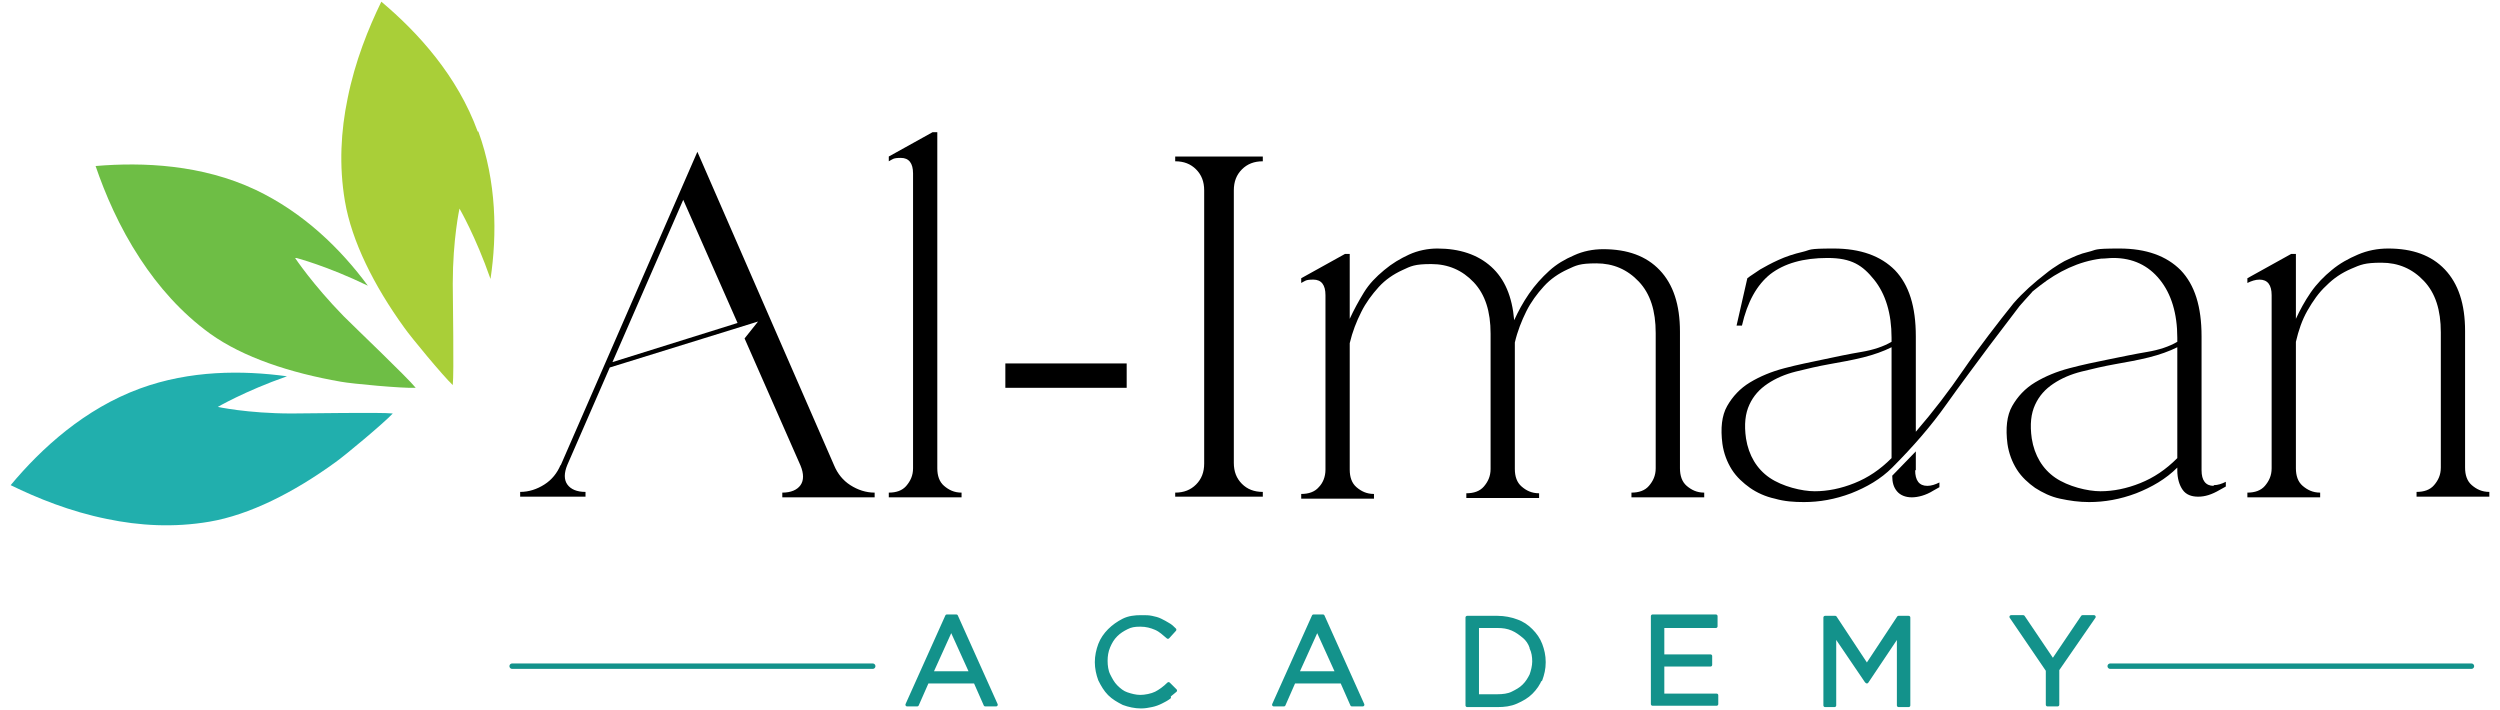 <?xml version="1.0" encoding="UTF-8"?>
<svg xmlns="http://www.w3.org/2000/svg" xmlns:xlink="http://www.w3.org/1999/xlink" width="250px" height="71px" viewBox="0 0 248 71" version="1.1">
<g id="surface1">
<path style="fill-rule:nonzero;fill:rgb(7.451%,57.255%,54.51%);fill-opacity:1;stroke-width:0.5;stroke-linecap:round;stroke-linejoin:round;stroke:rgb(7.451%,57.255%,54.51%);stroke-opacity:1;stroke-miterlimit:4;" d="M 146.3 103.999 L 144.701 103.999 L 143.199 100.602 L 136.099 100.602 L 134.598 103.999 L 133.102 103.999 L 139.003 90.897 L 140.4 90.897 Z M 139.698 92.699 L 136.702 99.302 L 142.602 99.302 L 139.6 92.699 Z M 139.698 92.699 " transform="matrix(0.674,0,0,0.676,0,0.169)"/>
<path style="fill-rule:nonzero;fill:rgb(7.451%,57.255%,54.51%);fill-opacity:1;stroke-width:0.5;stroke-linecap:round;stroke-linejoin:round;stroke:rgb(7.451%,57.255%,54.51%);stroke-opacity:1;stroke-miterlimit:4;" d="M 172.002 102.901 C 171.602 103.202 171.202 103.398 170.802 103.6 C 170.402 103.803 169.897 103.999 169.399 104.097 C 168.9 104.201 168.402 104.299 167.799 104.299 C 166.901 104.299 166.002 104.097 165.202 103.803 C 164.402 103.398 163.701 103 163.098 102.399 C 162.501 101.798 162.101 101.099 161.701 100.302 C 161.4 99.499 161.203 98.598 161.203 97.702 C 161.203 96.801 161.4 95.9 161.701 95.103 C 162.003 94.3 162.501 93.601 163.098 93 C 163.701 92.399 164.402 91.902 165.202 91.498 C 166.002 91.099 166.901 91.001 167.799 91.001 C 168.698 91.001 168.9 91.001 169.399 91.099 C 169.897 91.198 170.297 91.301 170.697 91.498 C 171.097 91.7 171.497 91.902 171.799 92.099 C 172.199 92.301 172.5 92.601 172.801 92.902 L 171.799 93.999 C 171.202 93.502 170.697 93 170.002 92.699 C 169.3 92.399 168.599 92.203 167.701 92.203 C 166.802 92.203 166.298 92.301 165.701 92.601 C 165.098 92.902 164.6 93.202 164.101 93.699 C 163.603 94.201 163.301 94.698 163 95.397 C 162.698 96.102 162.6 96.801 162.6 97.5 C 162.6 98.199 162.698 99.002 163 99.603 C 163.301 100.198 163.603 100.799 164.101 101.301 C 164.6 101.798 165.098 102.202 165.701 102.399 C 166.298 102.601 166.999 102.797 167.701 102.797 C 168.402 102.797 169.399 102.601 170.002 102.301 C 170.599 102 171.3 101.498 171.897 100.903 L 172.9 101.902 C 172.5 102.202 172.199 102.503 171.799 102.797 Z M 172.002 102.901 " transform="matrix(0.674,0,0,0.676,0,0.169)"/>
<path style="fill-rule:nonzero;fill:rgb(7.451%,57.255%,54.51%);fill-opacity:1;stroke-width:0.5;stroke-linecap:round;stroke-linejoin:round;stroke:rgb(7.451%,57.255%,54.51%);stroke-opacity:1;stroke-miterlimit:4;" d="M 200.699 103.999 L 199.1 103.999 L 197.598 100.602 L 190.498 100.602 L 189.002 103.999 L 187.501 103.999 L 193.402 90.897 L 194.799 90.897 Z M 193.999 92.699 L 191.002 99.302 L 196.903 99.302 L 193.9 92.699 Z M 193.999 92.699 " transform="matrix(0.674,0,0,0.676,0,0.169)"/>
<path style="fill-rule:nonzero;fill:rgb(7.451%,57.255%,54.51%);fill-opacity:1;stroke-width:0.5;stroke-linecap:round;stroke-linejoin:round;stroke:rgb(7.451%,57.255%,54.51%);stroke-opacity:1;stroke-miterlimit:4;" d="M 227.102 100.1 C 226.8 100.903 226.302 101.602 225.699 102.202 C 225.102 102.797 224.401 103.202 223.502 103.6 C 222.598 103.999 221.7 104.097 220.703 104.097 L 216.199 104.097 L 216.199 91.099 L 220.703 91.099 C 221.7 91.099 222.702 91.301 223.502 91.602 C 224.401 91.902 225.102 92.399 225.699 93 C 226.302 93.601 226.8 94.3 227.102 95.103 C 227.397 95.9 227.6 96.703 227.6 97.702 C 227.6 98.702 227.397 99.499 227.102 100.302 Z M 225.699 95.501 C 225.502 94.9 225.102 94.3 224.598 93.901 C 224.099 93.502 223.601 93.098 222.899 92.798 C 222.198 92.497 221.503 92.399 220.703 92.399 L 217.7 92.399 L 217.7 102.699 L 220.703 102.699 C 221.503 102.699 222.302 102.601 222.899 102.301 C 223.502 102 224.099 101.7 224.598 101.197 C 225.102 100.7 225.398 100.198 225.699 99.603 C 225.902 99.002 226.099 98.297 226.099 97.598 C 226.099 96.899 226.001 96.2 225.699 95.599 Z M 225.699 95.501 " transform="matrix(0.674,0,0,0.676,0,0.169)"/>
<path style="fill-rule:nonzero;fill:rgb(7.451%,57.255%,54.51%);fill-opacity:1;stroke-width:0.5;stroke-linecap:round;stroke-linejoin:round;stroke:rgb(7.451%,57.255%,54.51%);stroke-opacity:1;stroke-miterlimit:4;" d="M 253.099 92.399 L 245.198 92.399 L 245.198 96.801 L 252.299 96.801 L 252.299 98.101 L 245.198 98.101 L 245.198 102.601 L 253.203 102.601 L 253.203 103.901 L 243.703 103.901 L 243.703 90.897 L 253.099 90.897 Z M 253.099 92.399 " transform="matrix(0.674,0,0,0.676,0,0.169)"/>
<path style="fill-rule:nonzero;fill:rgb(7.451%,57.255%,54.51%);fill-opacity:1;stroke-width:0.5;stroke-linecap:round;stroke-linejoin:round;stroke:rgb(7.451%,57.255%,54.51%);stroke-opacity:1;stroke-miterlimit:4;" d="M 275.397 100.498 L 270.702 93.601 L 270.702 104.097 L 269.299 104.097 L 269.299 91.099 L 270.801 91.099 L 275.502 98.199 L 280.202 91.099 L 281.698 91.099 L 281.698 104.097 L 280.202 104.097 L 280.202 93.601 L 275.502 100.602 Z M 275.397 100.498 " transform="matrix(0.674,0,0,0.676,0,0.169)"/>
<path style="fill-rule:nonzero;fill:rgb(7.451%,57.255%,54.51%);fill-opacity:1;stroke-width:0.5;stroke-linecap:round;stroke-linejoin:round;stroke:rgb(7.451%,57.255%,54.51%);stroke-opacity:1;stroke-miterlimit:4;" d="M 303.799 103.999 L 302.298 103.999 L 302.298 98.898 L 296.902 91.001 L 298.699 91.001 L 303.098 97.5 L 307.497 91.001 L 309.202 91.001 L 303.799 98.8 Z M 303.799 103.999 " transform="matrix(0.674,0,0,0.676,0,0.169)"/>
<path style=" stroke:none;fill-rule:nonzero;fill:rgb(0%,0%,0%);fill-opacity:1;" d="M 87.879 15.652 L 92.258 13.219 L 92.73 13.219 L 92.73 46.828 C 92.73 47.57 92.934 48.18 93.406 48.586 C 93.875 48.988 94.414 49.262 95.156 49.262 L 95.156 49.734 L 87.879 49.734 L 87.879 49.262 C 88.621 49.262 89.227 49.059 89.629 48.586 C 90.035 48.109 90.305 47.57 90.305 46.828 L 90.305 17.344 C 90.305 16.328 89.898 15.789 89.09 15.789 C 88.281 15.789 88.281 15.926 87.879 16.129 Z M 87.879 15.652 "/>
<path style=" stroke:none;fill-rule:nonzero;fill:rgb(0%,0%,0%);fill-opacity:1;" d="M 99.535 36.344 L 111.668 36.344 L 111.668 38.781 L 99.535 38.781 Z M 99.535 36.344 "/>
<path style=" stroke:none;fill-rule:nonzero;fill:rgb(0%,0%,0%);fill-opacity:1;" d="M 116.52 49.262 C 117.395 49.262 118.07 48.988 118.609 48.449 C 119.148 47.906 119.418 47.23 119.418 46.352 L 119.418 19.035 C 119.418 18.156 119.148 17.48 118.609 16.938 C 118.07 16.398 117.395 16.129 116.52 16.129 L 116.52 15.652 L 125.281 15.652 L 125.281 16.129 C 124.406 16.129 123.73 16.398 123.191 16.938 C 122.652 17.48 122.383 18.156 122.383 19.035 L 122.383 46.285 C 122.383 47.164 122.652 47.84 123.191 48.383 C 123.73 48.922 124.406 49.191 125.281 49.191 L 125.281 49.668 L 116.52 49.668 L 116.52 49.191 Z M 116.52 49.262 "/>
<path style=" stroke:none;fill-rule:nonzero;fill:rgb(0%,0%,0%);fill-opacity:1;" d="M 131.547 46.828 L 131.547 29.516 C 131.547 28.5 131.145 27.961 130.336 27.961 C 129.527 27.961 129.527 28.098 129.121 28.297 L 129.121 27.824 L 133.504 25.391 L 133.973 25.391 L 133.973 31.883 C 134.379 31.004 134.852 30.125 135.391 29.246 C 135.93 28.367 136.602 27.691 137.41 27.016 C 138.219 26.336 139.027 25.863 139.906 25.457 C 140.781 25.055 141.793 24.852 142.734 24.852 C 144.957 24.852 146.777 25.457 148.125 26.676 C 149.473 27.895 150.215 29.652 150.418 32.02 C 150.82 31.137 151.293 30.258 151.898 29.379 C 152.508 28.5 153.18 27.758 153.922 27.082 C 154.664 26.406 155.473 25.934 156.414 25.527 C 157.293 25.121 158.301 24.918 159.312 24.918 C 161.738 24.918 163.625 25.594 164.973 27.016 C 166.32 28.434 166.996 30.461 166.996 33.168 L 166.996 46.828 C 166.996 47.57 167.199 48.18 167.668 48.586 C 168.141 48.988 168.68 49.262 169.422 49.262 L 169.422 49.734 L 162.145 49.734 L 162.145 49.262 C 162.887 49.262 163.492 49.059 163.895 48.586 C 164.301 48.109 164.57 47.57 164.57 46.828 L 164.57 33.301 C 164.57 31.07 164.031 29.379 162.887 28.164 C 161.738 26.945 160.324 26.336 158.641 26.336 C 156.953 26.336 156.617 26.539 155.742 26.945 C 154.863 27.352 154.055 27.895 153.383 28.637 C 152.707 29.379 152.102 30.191 151.629 31.137 C 151.16 32.086 150.754 33.098 150.484 34.25 L 150.484 46.895 C 150.484 47.637 150.688 48.246 151.16 48.652 C 151.629 49.059 152.168 49.328 152.91 49.328 L 152.91 49.801 L 145.633 49.801 L 145.633 49.328 C 146.375 49.328 146.98 49.125 147.387 48.652 C 147.789 48.18 148.059 47.637 148.059 46.895 L 148.059 33.371 C 148.059 31.137 147.52 29.449 146.375 28.23 C 145.227 27.016 143.812 26.406 142.129 26.406 C 140.445 26.406 140.105 26.609 139.23 27.016 C 138.355 27.418 137.547 27.961 136.871 28.703 C 136.199 29.449 135.59 30.258 135.121 31.207 C 134.648 32.152 134.242 33.168 133.973 34.316 L 133.973 46.961 C 133.973 47.707 134.176 48.312 134.648 48.719 C 135.121 49.125 135.66 49.395 136.398 49.395 L 136.398 49.867 L 129.121 49.867 L 129.121 49.395 C 129.863 49.395 130.469 49.191 130.875 48.719 C 131.277 48.312 131.547 47.707 131.547 46.961 Z M 131.547 46.828 "/>
<path style=" stroke:none;fill-rule:nonzero;fill:rgb(0%,0%,0%);fill-opacity:1;" d="M 223.738 28.297 L 223.738 27.824 L 228.121 25.391 L 228.59 25.391 L 228.59 31.883 C 228.996 31.004 229.469 30.125 230.074 29.246 C 230.68 28.367 231.422 27.621 232.164 27.016 C 232.973 26.336 233.848 25.863 234.793 25.457 C 235.734 25.055 236.746 24.852 237.824 24.852 C 240.25 24.852 242.137 25.527 243.484 26.945 C 244.832 28.367 245.508 30.395 245.508 33.098 L 245.508 46.758 C 245.508 47.504 245.707 48.109 246.18 48.516 C 246.652 48.922 247.191 49.191 247.934 49.191 L 247.934 49.668 L 240.656 49.668 L 240.656 49.191 C 241.395 49.191 242.004 48.988 242.406 48.516 C 242.812 48.043 243.082 47.504 243.082 46.758 L 243.082 33.234 C 243.082 31.004 242.543 29.312 241.395 28.098 C 240.25 26.879 238.836 26.27 237.148 26.27 C 235.465 26.27 235.062 26.473 234.117 26.879 C 233.176 27.285 232.363 27.824 231.625 28.57 C 230.883 29.246 230.277 30.125 229.738 31.07 C 229.199 32.02 228.859 33.031 228.59 34.18 L 228.59 46.828 C 228.59 47.57 228.793 48.18 229.266 48.586 C 229.738 48.988 230.277 49.262 231.016 49.262 L 231.016 49.734 L 223.738 49.734 L 223.738 49.262 C 224.48 49.262 225.086 49.059 225.492 48.586 C 225.895 48.109 226.164 47.57 226.164 46.828 L 226.164 29.516 C 226.164 28.5 225.762 27.961 224.953 27.961 C 224.547 27.961 224.145 28.098 223.738 28.297 Z M 223.738 28.297 "/>
<path style=" stroke:none;fill-rule:nonzero;fill:rgb(0%,0%,0%);fill-opacity:1;" d="M 220.371 48.586 C 219.562 48.586 219.156 48.043 219.156 47.027 L 219.156 33.641 C 219.156 30.664 218.484 28.5 217.066 27.016 C 215.652 25.594 213.629 24.852 210.934 24.852 C 208.238 24.852 208.711 24.984 207.836 25.188 C 206.957 25.391 206.418 25.66 205.68 26 C 205.609 26 204.398 26.676 203.59 27.352 C 202.445 28.23 201.297 29.246 200.355 30.328 C 198.938 32.086 196.852 34.789 195.367 36.953 C 193.887 39.117 192.336 41.145 190.582 43.176 L 190.582 33.641 C 190.582 30.664 189.91 28.5 188.492 27.016 C 187.078 25.594 185.055 24.852 182.359 24.852 C 179.664 24.852 180.137 24.984 179.262 25.188 C 178.387 25.391 177.574 25.66 176.836 26 C 176.094 26.336 175.488 26.676 175.016 26.945 C 174.543 27.285 174.07 27.555 173.734 27.824 L 172.656 32.559 L 173.195 32.559 C 173.734 30.191 174.68 28.5 176.027 27.418 C 177.441 26.336 179.328 25.797 181.754 25.797 C 184.18 25.797 185.258 26.539 186.406 27.961 C 187.551 29.379 188.156 31.34 188.156 33.777 L 188.156 34.18 C 187.348 34.656 186.336 34.992 185.125 35.195 C 183.91 35.398 182.629 35.668 181.352 35.941 C 180.07 36.211 178.723 36.48 177.441 36.82 C 176.16 37.156 175.016 37.629 174.004 38.238 C 172.992 38.848 172.254 39.66 171.715 40.605 C 171.176 41.551 171.039 42.836 171.242 44.391 C 171.375 45.34 171.715 46.219 172.184 46.961 C 172.656 47.707 173.332 48.312 174.004 48.789 C 174.68 49.262 175.555 49.668 176.496 49.867 C 177.441 50.141 178.387 50.207 179.395 50.207 C 180.945 50.207 182.496 49.938 184.113 49.328 C 185.664 48.719 187.078 47.906 188.223 46.758 C 190.312 44.664 192.133 42.566 193.613 40.469 C 195.098 38.375 196.582 36.414 197.93 34.586 L 200.961 30.598 C 201.297 30.191 201.703 29.785 202.176 29.246 C 202.176 29.176 202.578 28.906 202.984 28.57 C 204.801 27.148 206.891 26.133 209.113 25.863 C 209.52 25.863 209.926 25.797 210.328 25.797 C 212.281 25.797 213.832 26.539 214.977 27.961 C 216.125 29.379 216.73 31.34 216.73 33.777 L 216.73 34.18 C 215.922 34.656 214.91 34.992 213.699 35.195 C 212.484 35.398 211.203 35.668 209.855 35.941 C 208.508 36.211 207.227 36.48 205.949 36.82 C 204.668 37.156 203.523 37.629 202.512 38.238 C 201.5 38.848 200.758 39.66 200.219 40.605 C 199.68 41.551 199.547 42.836 199.746 44.391 C 199.883 45.34 200.219 46.219 200.691 46.961 C 201.164 47.707 201.836 48.312 202.512 48.789 C 203.254 49.262 204.062 49.668 205.004 49.867 C 205.949 50.07 206.891 50.207 207.902 50.207 C 209.453 50.207 211.004 49.938 212.621 49.328 C 214.168 48.719 215.586 47.906 216.73 46.758 L 216.73 47.027 C 216.73 47.84 216.934 48.516 217.27 48.988 C 217.605 49.465 218.145 49.668 218.82 49.668 C 219.492 49.668 220.168 49.465 220.977 48.988 L 221.582 48.652 L 221.582 48.18 C 221.18 48.383 220.773 48.516 220.371 48.516 Z M 188.156 45.812 C 187.012 46.961 185.797 47.773 184.449 48.312 C 183.102 48.855 181.754 49.125 180.473 49.125 C 179.195 49.125 177.238 48.652 175.957 47.773 C 174.68 46.895 173.871 45.543 173.602 43.852 C 173.398 42.43 173.531 41.348 173.938 40.469 C 174.34 39.59 174.949 38.914 175.758 38.375 C 176.566 37.832 177.508 37.426 178.586 37.156 C 179.664 36.887 180.812 36.617 181.957 36.414 C 183.102 36.211 184.246 36.008 185.324 35.738 C 186.406 35.465 187.348 35.129 188.156 34.723 L 188.156 45.945 Z M 216.73 45.812 C 215.586 46.961 214.371 47.773 213.023 48.312 C 211.676 48.855 210.328 49.125 209.047 49.125 C 207.766 49.125 205.812 48.652 204.531 47.773 C 203.254 46.895 202.445 45.543 202.176 43.852 C 201.973 42.43 202.105 41.348 202.512 40.469 C 202.914 39.59 203.523 38.914 204.332 38.375 C 205.141 37.832 206.082 37.426 207.16 37.156 C 208.238 36.887 209.387 36.617 210.531 36.414 C 211.676 36.211 212.82 36.008 213.898 35.738 C 214.977 35.465 215.922 35.129 216.73 34.723 L 216.73 45.945 Z M 216.73 45.812 "/>
<path style=" stroke:none;fill-rule:nonzero;fill:rgb(0%,0%,0%);fill-opacity:1;" d="M 190.582 47.027 L 190.582 45.137 L 188.223 47.57 C 188.223 48.246 188.359 48.719 188.695 49.125 C 189.031 49.531 189.57 49.734 190.18 49.734 C 190.785 49.734 191.594 49.531 192.336 49.059 L 192.941 48.719 L 192.941 48.246 C 192.535 48.449 192.133 48.586 191.727 48.586 C 190.918 48.586 190.516 48.043 190.516 47.027 Z M 190.582 47.027 "/>
<path style=" stroke:none;fill-rule:nonzero;fill:rgb(0%,0%,0%);fill-opacity:1;" d="M 55.059 46.555 L 68.738 15.18 L 82.418 46.555 C 82.758 47.367 83.297 48.043 84.035 48.516 C 84.777 48.988 85.586 49.262 86.465 49.262 L 86.465 49.734 L 77.23 49.734 L 77.23 49.262 C 78.105 49.262 78.715 48.988 79.051 48.516 C 79.387 48.043 79.387 47.367 79.051 46.555 L 73.457 33.844 L 74.805 32.152 L 59.977 36.75 L 55.734 46.488 C 55.395 47.301 55.395 47.977 55.734 48.449 C 56.07 48.922 56.676 49.191 57.551 49.191 L 57.551 49.668 L 51.016 49.668 L 51.016 49.191 C 51.891 49.191 52.699 48.922 53.441 48.449 C 54.184 47.977 54.723 47.301 55.059 46.488 Z M 72.781 32.355 L 67.324 19.98 L 60.246 36.211 L 72.781 32.289 Z M 72.781 32.355 "/>
<path style="fill:none;stroke-width:0.8;stroke-linecap:round;stroke-linejoin:round;stroke:rgb(7.451%,57.255%,54.51%);stroke-opacity:1;stroke-miterlimit:4;" d="M 128.001 98.297 L 74.501 98.297 " transform="matrix(0.674,0,0,0.676,0,0.169)"/>
<path style="fill:none;stroke-width:0.8;stroke-linecap:round;stroke-linejoin:round;stroke:rgb(7.451%,57.255%,54.51%);stroke-opacity:1;stroke-miterlimit:4;" d="M 365.2 98.297 L 311.601 98.297 " transform="matrix(0.674,0,0,0.676,0,0.169)"/>
<path style=" stroke:none;fill-rule:nonzero;fill:rgb(66.275%,81.176%,21.961%);fill-opacity:1;" d="M 46.77 13.152 C 44.746 7.605 40.84 3.281 37.133 0.168 C 35.852 2.805 34.504 6.121 33.762 9.84 C 33.09 13.086 32.887 16.531 33.492 20.117 C 34.168 24.105 36.391 28.57 39.426 32.762 C 40.031 33.641 43.332 37.629 44.277 38.508 C 44.41 37.223 44.277 30.125 44.277 28.367 C 44.277 23.902 44.949 20.859 44.949 20.859 C 44.949 20.859 46.566 23.633 48.051 27.895 C 48.723 23.43 48.656 18.156 46.836 13.152 Z M 46.77 13.152 "/>
<path style=" stroke:none;fill-rule:nonzero;fill:rgb(43.137%,74.51%,27.059%);fill-opacity:1;" d="M 28.641 25.797 C 28.641 25.797 31.742 26.609 35.785 28.57 C 33.09 24.918 29.383 21.266 24.531 18.969 C 19.207 16.465 13.344 16.195 8.559 16.602 C 9.504 19.371 10.918 22.688 13.008 25.863 C 14.824 28.637 17.117 31.273 20.016 33.371 C 23.316 35.738 28.035 37.293 33.09 38.172 C 34.168 38.375 39.289 38.848 40.57 38.781 C 39.762 37.766 34.641 32.898 33.359 31.613 C 30.258 28.434 28.508 25.797 28.508 25.797 Z M 28.641 25.797 "/>
<path style=" stroke:none;fill-rule:nonzero;fill:rgb(12.941%,68.627%,67.843%);fill-opacity:1;" d="M 20.688 40.742 C 20.688 40.742 23.453 39.117 27.699 37.629 C 23.25 37.02 17.992 37.02 13.008 38.848 C 7.48 40.875 3.168 44.797 0.066 48.516 C 2.695 49.801 5.996 51.152 9.703 51.898 C 12.938 52.574 16.375 52.777 19.949 52.168 C 23.926 51.492 28.371 49.262 32.551 46.219 C 33.426 45.609 37.402 42.297 38.277 41.348 C 36.996 41.215 29.922 41.348 28.168 41.348 C 23.723 41.348 20.688 40.672 20.688 40.672 Z M 20.688 40.742 "/>
</g>
</svg>
